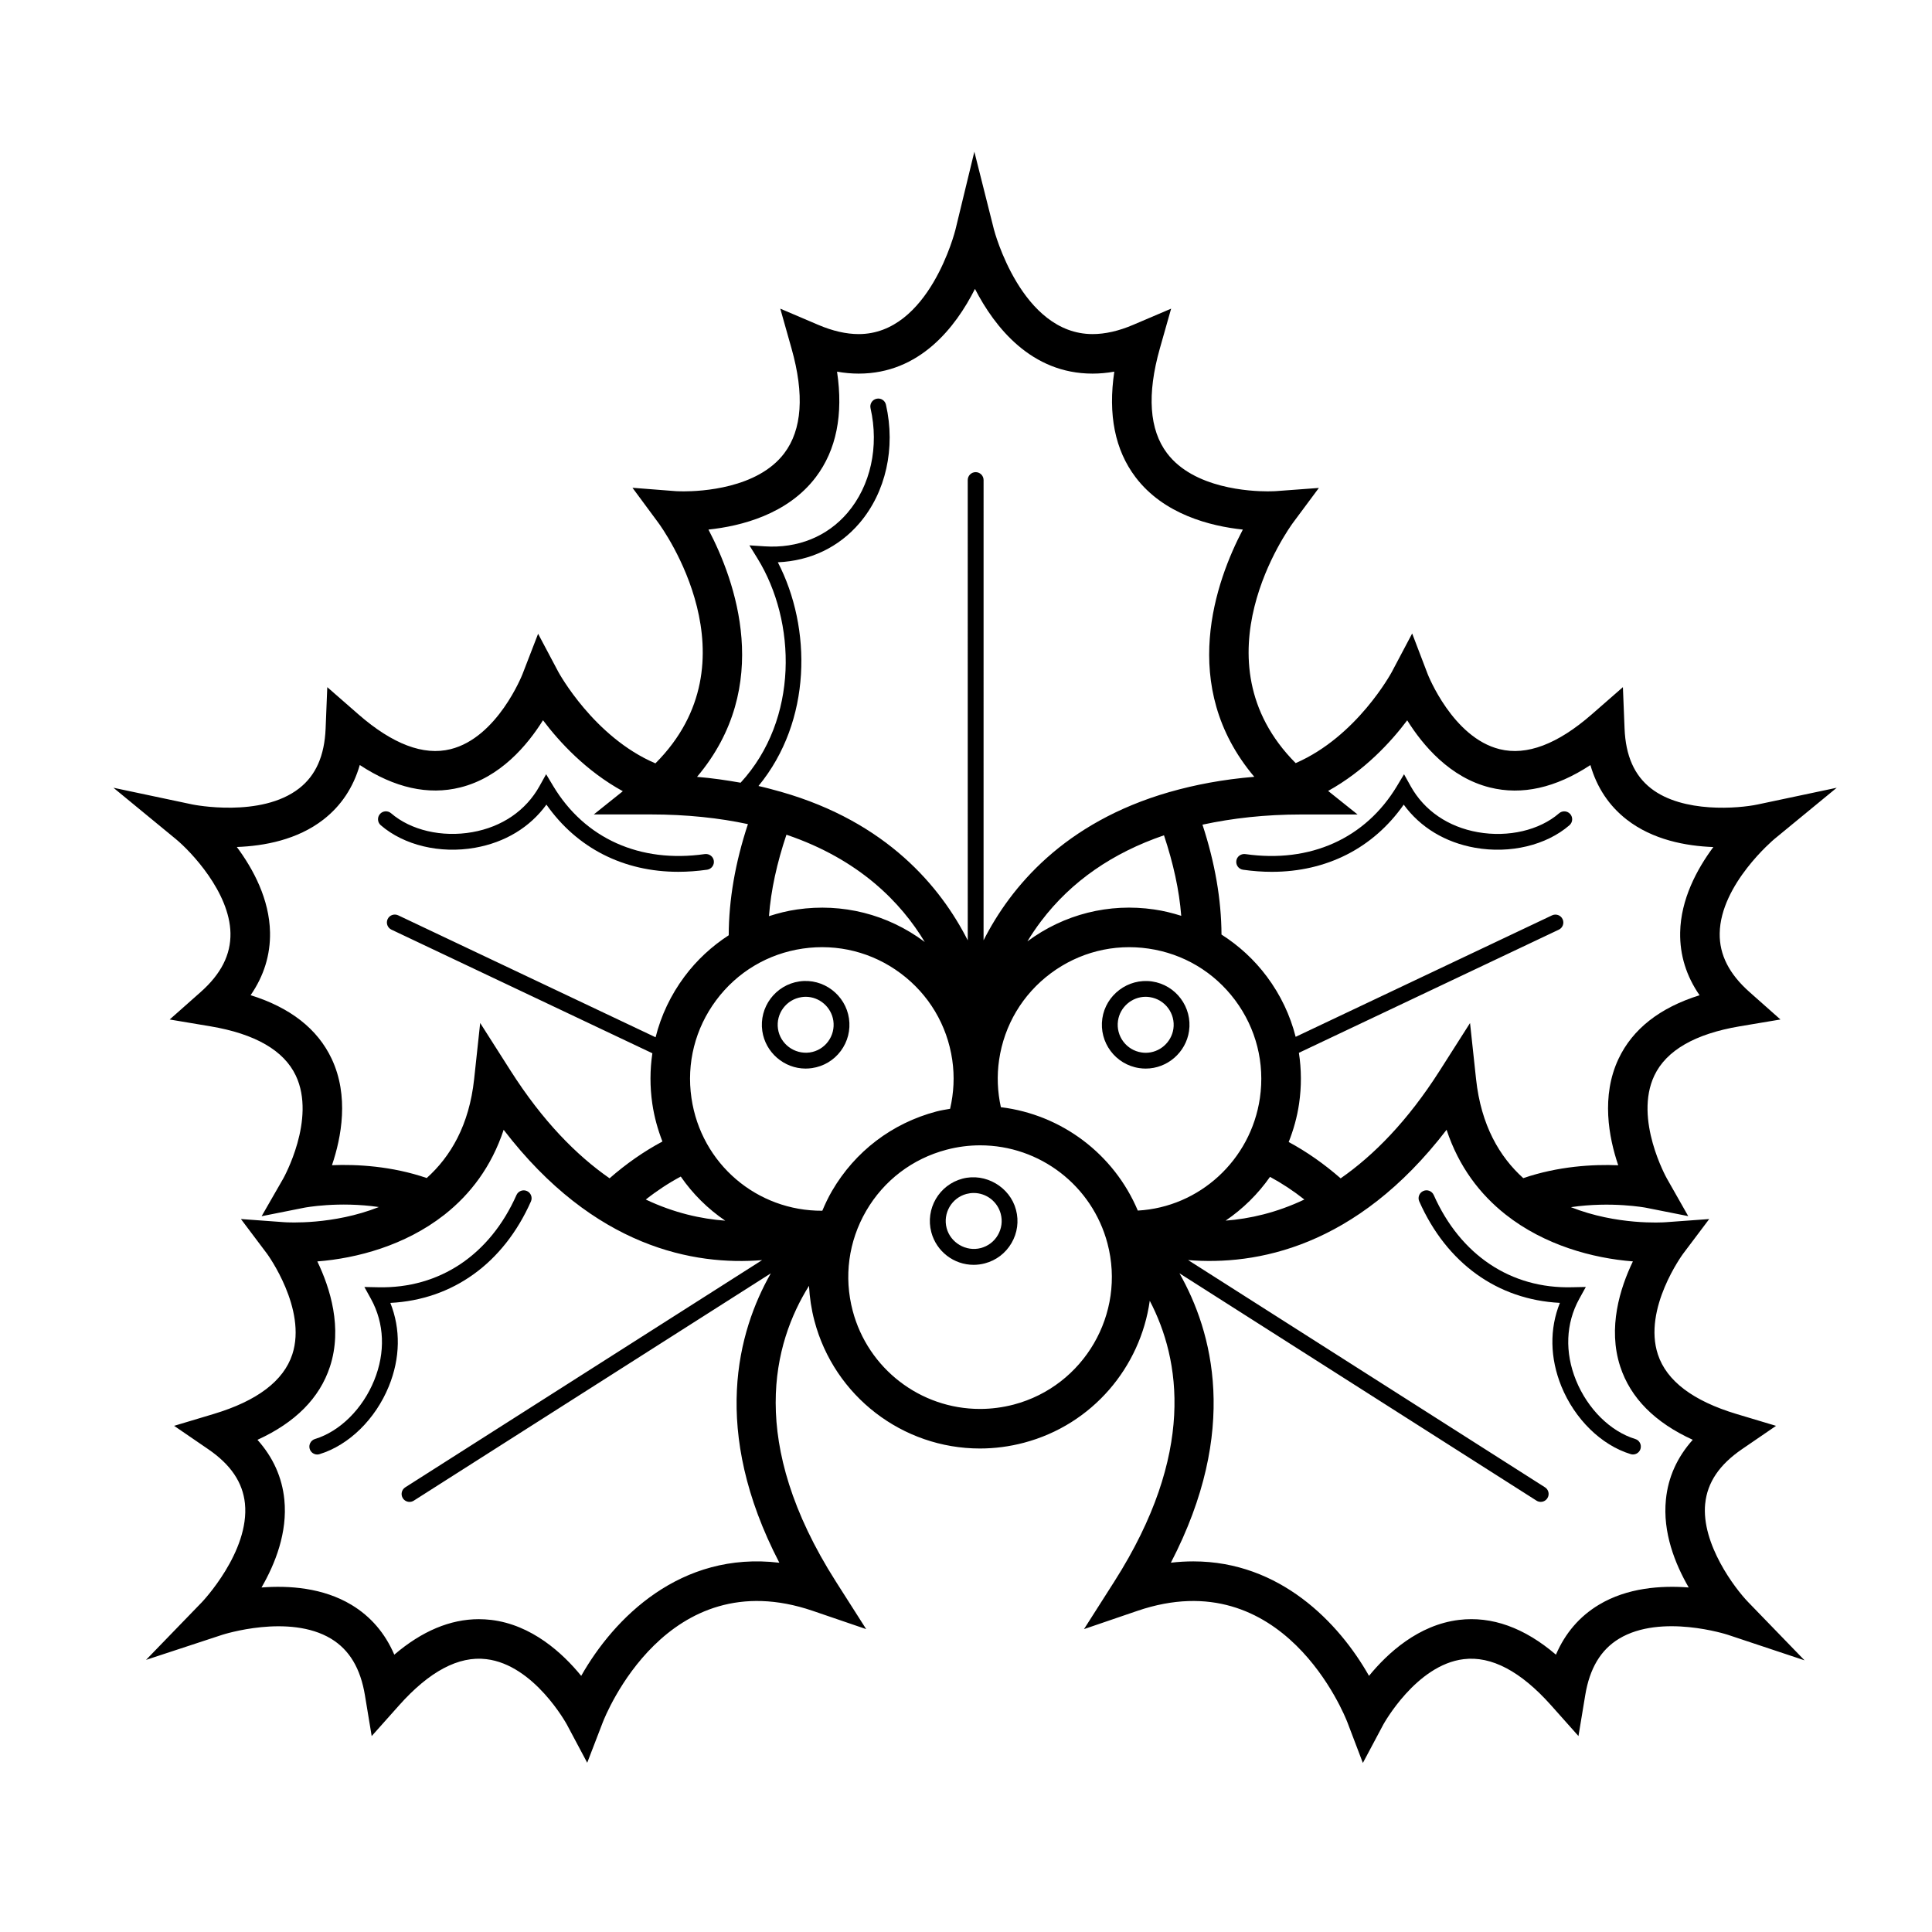 <?xml version="1.0" encoding="UTF-8"?>
<!-- Uploaded to: ICON Repo, www.iconrepo.com, Generator: ICON Repo Mixer Tools -->
<svg fill="#000000" width="800px" height="800px" version="1.1" viewBox="144 144 512 512" xmlns="http://www.w3.org/2000/svg">
 <g>
  <path d="m577.36 525.35c-6.609-2.012-12.621-7.977-15.703-15.559-3.012-7.418-2.711-15.07 0.848-21.555l1.754-3.176-3.633 0.074c-16.27 0.434-29.625-8.578-36.672-24.445-0.48-1.059-1.715-1.535-2.766-1.062-1.059 0.473-1.543 1.715-1.062 2.769 7.273 16.391 20.742 26.043 37.262 26.879-2.769 6.887-2.648 14.609 0.383 22.094 3.547 8.715 10.586 15.613 18.363 17.984 0.203 0.066 0.406 0.098 0.613 0.098 0.902 0 1.727-0.578 2.004-1.484 0.336-1.105-0.281-2.277-1.391-2.617z"/>
  <path d="m595.9 542.47c0.562-5.598 3.75-10.316 9.73-14.414l9.043-6.191-10.5-3.148c-11.492-3.457-18.5-8.75-20.812-15.766-4.016-12.141 6.566-26.535 6.66-26.672l6.941-9.219-11.508 0.84c-0.961 0.074-13.039 0.816-25.148-3.988 10.715-1.57 19.746 0.121 19.859 0.145l11.234 2.231-5.656-9.969c-0.09-0.152-8.805-15.742-3.32-27.293 3.168-6.656 10.777-11.039 22.605-13.039l10.812-1.812-8.195-7.269c-5.414-4.797-8-9.895-7.906-15.566 0.215-13.02 14.34-24.859 14.465-24.969l16.551-13.609-20.965 4.434c-4.977 1.055-19.766 2.344-28.234-4.246-4.445-3.461-6.746-8.66-7.031-15.906l-0.438-10.941-8.246 7.203c-9.035 7.894-17.25 11.023-24.414 9.234-12.438-3.066-19.004-19.711-19.062-19.863l-4.125-10.797-5.402 10.211c-0.102 0.18-9.211 17.09-25.473 24.141-27.059-27.211-1.82-62.172-0.684-63.723l6.836-9.199-11.441 0.848c-0.09 0-0.887 0.055-2.176 0.055-4.453 0-19.527-0.719-26.609-10.086-4.727-6.242-5.367-15.594-1.918-27.785l2.988-10.543-10.086 4.301c-3.797 1.621-7.41 2.438-10.727 2.438-18.871 0-26.078-27.461-26.145-27.73l-5.188-20.602-5.008 20.652c-0.066 0.273-6.926 27.68-25.641 27.68h-0.004c-3.289 0-6.891-0.82-10.695-2.438l-10.082-4.301 2.977 10.543c3.449 12.191 2.801 21.543-1.926 27.785-7.082 9.367-22.156 10.086-26.609 10.086-1.289 0-2.086-0.051-2.168-0.055l-11.445-0.891 6.828 9.238c1.148 1.551 26.43 36.57-0.746 63.793-16.312-6.953-25.617-24.035-25.715-24.207l-5.375-10.137-4.141 10.711c-0.066 0.168-6.629 16.809-19.07 19.875-7.16 1.785-15.375-1.34-24.414-9.234l-8.246-7.203-0.438 10.941c-0.293 7.231-2.586 12.43-7.012 15.879-10.137 7.918-28.094 4.309-28.266 4.273l-20.957-4.434 16.551 13.609c3.953 3.254 14.262 14.07 14.465 24.934 0.105 5.691-2.481 10.797-7.906 15.602l-8.203 7.269 10.812 1.812c11.836 1.996 19.441 6.383 22.605 13.039 5.492 11.547-3.231 27.141-3.309 27.281l-5.742 10 11.316-2.254c0.117-0.023 9.055-1.734 19.758-0.176-12.082 4.781-24.094 4.086-25.051 4.019l-11.508-0.84 6.938 9.219c0.105 0.141 10.625 14.605 6.68 26.648-2.309 7.019-9.309 12.332-20.828 15.789l-10.496 3.148 9.039 6.191c5.977 4.09 9.148 8.793 9.73 14.379 1.309 12.793-11.305 26.07-11.426 26.188l-14.781 15.266 20.191-6.641c0.176-0.059 17.715-5.691 28.848 1.039 4.852 2.941 7.789 7.844 8.969 14.984l1.789 10.812 7.297-8.184c7.984-8.957 15.75-13.094 23.078-12.203 12.699 1.5 21.266 17.176 21.348 17.32l5.394 10.133 4.125-10.715c0.676-1.754 16.977-42.742 55.652-29.535l14.152 4.836-8.035-12.609c-23.543-36.969-16.605-63.191-7.117-78.367 0.168 3.109 0.629 6.219 1.445 9.301 5.262 19.906 23.301 33.812 43.867 33.812 3.906 0 7.828-0.516 11.637-1.523 18.191-4.805 30.883-20.066 33.355-37.629 8.148 15.598 12.227 40.473-9.391 74.406l-8.035 12.609 14.148-4.836c38.699-13.203 54.98 27.785 55.652 29.527l4.102 10.781 5.422-10.188c0.09-0.16 8.73-15.809 21.305-17.32 7.344-0.891 15.113 3.219 23.121 12.195l7.289 8.184 1.789-10.812c1.176-7.141 4.109-12.043 8.961-14.984 11.141-6.746 28.672-1.102 28.84-1.039l20.324 6.766-14.902-15.391c-3.547-3.644-12.5-15.469-11.43-26.145zm-78.977-207.58c4.144 6.641 11.336 15.176 21.93 17.805 8.488 2.109 17.41 0.109 26.621-5.945 1.723 5.969 4.949 10.812 9.645 14.465 6.879 5.352 15.664 6.996 22.934 7.262-4.363 5.879-8.629 13.828-8.793 22.633-0.109 5.965 1.613 11.531 5.144 16.641-10.531 3.289-17.73 8.934-21.469 16.832-4.66 9.863-2.609 20.812-0.09 28.223-6.606-0.277-15.863 0.23-25.164 3.414-6.266-5.652-11.184-13.965-12.508-26.238l-1.598-14.867-8.031 12.609c-8.516 13.371-17.48 22.441-26.258 28.551-4.363-3.809-8.953-7.039-13.77-9.629 1.27-3.203 2.227-6.586 2.75-10.137 0.664-4.543 0.637-9.09-0.047-13.504l68.887-32.637c1.043-0.492 1.492-1.742 0.992-2.793-0.492-1.047-1.754-1.492-2.797-0.996l-67.941 32.191c-1.441-5.691-4-11.098-7.617-15.949-3.352-4.5-7.445-8.23-12.035-11.156-0.047-9.266-1.727-19.02-5.043-29.121 7.984-1.723 16.637-2.699 26.156-2.699h14.949l-7.805-6.242c9.562-5.293 16.629-12.945 20.957-18.711zm-180.73 132.6c-6.402-0.469-13.547-2.047-21.055-5.602 2.984-2.352 6.082-4.387 9.27-6.09 3.188 4.621 7.195 8.57 11.785 11.691zm28.289-7.863c-0.988 1.699-1.812 3.457-2.562 5.231-17.25 0.105-32.129-12.383-34.676-29.867-1.352-9.234 0.977-18.438 6.551-25.922 5.57-7.481 13.723-12.344 22.953-13.688 9.234-1.344 18.434 0.973 25.914 6.551 7.477 5.57 12.344 13.723 13.695 22.953 0.637 4.367 0.414 8.711-0.574 12.957-1.219 0.215-2.445 0.398-3.648 0.719-11.738 3.106-21.551 10.582-27.652 21.066zm24.598-65.969c-0.055-0.039-0.105-0.09-0.156-0.133-9.73-7.246-21.695-10.246-33.695-8.508-2.555 0.367-5.031 0.992-7.445 1.773 0.516-6.887 2.125-14.125 4.629-21.582 19.387 6.555 30.426 18.055 36.668 28.449zm63.387-28.293c2.453 7.375 4.051 14.531 4.57 21.332-2.324-0.73-4.695-1.324-7.141-1.676-11.977-1.762-23.91 1.246-33.625 8.457 1.078-1.785 2.293-3.598 3.672-5.414 8-10.547 18.949-18.059 32.523-22.699zm-43.227 72.051c-0.898-4.102-1.09-8.305-0.469-12.523 1.352-9.23 6.211-17.375 13.688-22.953 7.481-5.57 16.688-7.91 25.926-6.551 9.219 1.344 17.375 6.207 22.949 13.688 5.57 7.477 7.898 16.688 6.551 25.922-2.41 16.453-16.051 28.914-32.355 29.816-6.301-14.945-20.164-25.43-36.289-27.398zm71.324 18.465c3.133 1.688 6.176 3.691 9.105 6.004-7.426 3.523-14.516 5.109-20.867 5.594 4.578-3.117 8.57-7.035 11.762-11.598zm-148.81-171.54c8.609-0.91 20.969-4.016 28.449-13.898 5.438-7.195 7.32-16.57 5.621-27.953 1.949 0.348 3.863 0.52 5.738 0.52h0.004c16.164 0 25.688-12.281 30.809-22.453 5.238 10.16 14.934 22.461 31.156 22.453 1.883 0 3.809-0.172 5.769-0.52-1.699 11.387 0.18 20.762 5.617 27.953 7.477 9.883 19.84 12.988 28.449 13.898-7.09 13.492-17.277 41.473 3.031 65.52-8.316 0.691-15.723 2.106-22.391 4.016-0.035 0.012-0.07 0.004-0.105 0.016-0.012 0.004-0.016 0.012-0.023 0.016-27.895 8.031-42.09 25.211-49.223 39.281l0.004-121.97c0-1.16-0.941-2.098-2.102-2.098-1.152 0-2.098 0.938-2.098 2.098l0.004 121.98c-7.152-14.113-21.41-31.348-49.453-39.348-0.02-0.004-0.031-0.023-0.055-0.031-0.07-0.031-0.145-0.016-0.215-0.039-1.867-0.523-3.75-1.047-5.738-1.484 14.184-17.227 14.141-41.898 5.133-59.289 8.594-0.367 16.184-3.984 21.648-10.387 6.984-8.184 9.602-19.91 7.008-31.367-0.25-1.133-1.375-1.848-2.508-1.582-1.129 0.25-1.84 1.375-1.582 2.508 2.309 10.184 0.02 20.539-6.102 27.719-5.375 6.297-13.18 9.461-21.945 8.887l-4.055-0.262 2.137 3.457c10.305 16.688 11.023 42.594-4.465 59.445-3.672-0.648-7.461-1.215-11.547-1.551 20.297-24.055 10.109-52.031 3.027-65.527zm-99.781 168.45c2.516-7.41 4.57-18.359-0.09-28.223-3.738-7.894-10.941-13.543-21.469-16.832 3.527-5.109 5.25-10.676 5.144-16.641-0.168-8.801-4.422-16.75-8.797-22.633 7.269-0.266 16.055-1.91 22.938-7.262 4.695-3.652 7.918-8.5 9.645-14.465 9.211 6.062 18.137 8.062 26.625 5.945 10.594-2.637 17.785-11.168 21.93-17.809 4.363 5.805 11.492 13.516 21.156 18.809l-7.691 6.152h14.949c9.77 0 18.34 0.953 25.895 2.57-3.375 10.203-5.066 20.078-5.09 29.453-4.465 2.898-8.453 6.551-11.73 10.953-3.641 4.887-6.211 10.34-7.652 16.082l-68.215-32.32c-1.047-0.492-2.297-0.051-2.793 0.996-0.492 1.047-0.051 2.297 0.992 2.793l69.164 32.77c-0.656 4.379-0.672 8.879-0.016 13.367 0.516 3.516 1.449 6.848 2.68 10.016-4.898 2.613-9.578 5.875-14.008 9.75-8.781-6.109-17.746-15.18-26.258-28.551l-8.031-12.609-1.602 14.867c-1.32 12.262-6.266 20.57-12.566 26.219-9.285-3.176-18.523-3.668-25.109-3.398zm118.56 105.35c-26.199-3.133-43.836 14.656-52.508 29.98-4.938-6.051-13.094-13.531-23.852-14.828-1.098-0.125-2.191-0.195-3.285-0.195-7.566 0-15.07 3.152-22.398 9.406-2.445-5.699-6.238-10.125-11.348-13.203-7.543-4.543-16.547-5.168-23.84-4.602 3.641-6.293 6.926-14.602 6.051-23.277-0.594-5.918-2.984-11.23-7.125-15.855 10.031-4.574 16.48-11.07 19.207-19.375 3.379-10.305 0.051-20.859-3.344-27.902 10.566-0.82 23.285-4.258 33.559-12.281 0.082-0.082 0.18-0.121 0.262-0.203 6.68-5.301 12.309-12.551 15.559-22.395 24.023 31.301 50.582 36.004 68.492 34.531l-94.566 60.215c-0.977 0.621-1.266 1.914-0.641 2.887 0.402 0.629 1.074 0.973 1.773 0.973 0.387 0 0.777-0.105 1.125-0.328l94.617-60.242c-8.742 15.367-15.98 41.559 2.262 76.695zm62.133-41.922c-2.941 0.77-5.961 1.164-8.961 1.164-15.816 0-29.684-10.691-33.73-26-2.383-9.023-1.117-18.426 3.57-26.492 4.691-8.066 12.246-13.816 21.27-16.199 2.938-0.781 5.945-1.168 8.941-1.168 15.816 0 29.691 10.691 33.734 25.996 4.922 18.621-6.219 37.777-24.824 42.699zm178.86 48.477c-7.305-0.562-16.305 0.055-23.836 4.602-5.109 3.078-8.906 7.508-11.352 13.203-8.387-7.16-17-10.258-25.684-9.211-10.766 1.301-18.906 8.781-23.855 14.828-7.996-14.137-23.617-30.336-46.547-30.336-1.934 0-3.918 0.109-5.961 0.352 18.246-35.145 11.004-61.328 2.273-76.699l94.617 60.246c0.348 0.223 0.734 0.328 1.129 0.328 0.691 0 1.367-0.344 1.762-0.973 0.625-0.973 0.336-2.266-0.637-2.887l-94.566-60.215c17.906 1.461 44.465-3.231 68.492-34.531 3.254 9.863 8.906 17.125 15.602 22.43 0.016 0.016 0.035 0.023 0.051 0.039 10.297 8.125 23.094 11.582 33.719 12.41-3.394 7.043-6.727 17.598-3.344 27.902 2.727 8.305 9.176 14.801 19.207 19.375-4.137 4.629-6.531 9.941-7.113 15.855-0.883 8.68 2.398 16.988 6.043 23.281z"/>
  <path d="m474.01 370.34c-1.152-0.133-2.207 0.629-2.371 1.777-0.16 1.148 0.629 2.207 1.777 2.371 2.606 0.371 5.148 0.555 7.637 0.555 14.488 0 26.848-6.258 34.949-17.809 4.367 6.004 10.973 10.027 18.918 11.43 9.273 1.641 18.852-0.645 25-5.969 0.875-0.754 0.973-2.082 0.215-2.957-0.762-0.875-2.082-0.969-2.961-0.211-5.215 4.516-13.461 6.434-21.52 5.012-7.883-1.395-14.207-5.723-17.809-12.188l-1.762-3.168-1.863 3.113c-8.363 13.93-23.016 20.5-40.211 18.043z"/>
  <path d="m284.7 462.4c0.469-1.059-0.004-2.297-1.062-2.769-1.059-0.465-2.293 0.012-2.766 1.062-7.043 15.859-20.391 24.824-36.676 24.445l-3.629-0.074 1.754 3.176c3.559 6.484 3.859 14.141 0.848 21.555-3.078 7.582-9.098 13.543-15.703 15.559-1.102 0.344-1.727 1.512-1.391 2.621 0.277 0.906 1.109 1.484 2.004 1.484 0.203 0 0.414-0.031 0.613-0.098 7.777-2.379 14.812-9.27 18.359-17.984 3.043-7.477 3.152-15.203 0.395-22.094 16.504-0.84 29.969-10.492 37.254-26.883z"/>
  <path d="m269.89 368.66c7.957-1.406 14.555-5.422 18.918-11.43 8.102 11.551 20.461 17.809 34.949 17.809 2.484 0 5.039-0.188 7.637-0.555 1.148-0.168 1.941-1.23 1.777-2.371-0.16-1.145-1.23-1.914-2.371-1.777-17.184 2.469-31.84-4.109-40.203-18.047l-1.867-3.113-1.762 3.168c-3.598 6.465-9.922 10.797-17.805 12.188-8.051 1.426-16.297-0.5-21.523-5.012-0.871-0.754-2.195-0.664-2.953 0.211-0.754 0.875-0.664 2.203 0.211 2.957 6.148 5.32 15.719 7.617 24.992 5.973z"/>
  <path d="m355.83 404.09c-6.332 0.934-10.734 6.832-9.809 13.164 0.828 5.652 5.758 9.93 11.473 9.93 0.559 0 1.129-0.047 1.691-0.125 3.066-0.449 5.773-2.055 7.629-4.543 1.848-2.484 2.621-5.543 2.172-8.613-0.906-6.219-6.785-10.758-13.156-9.812zm7.625 15.922c-1.18 1.586-2.91 2.621-4.867 2.902-4.09 0.559-7.836-2.293-8.414-6.258-0.59-4.051 2.223-7.82 6.273-8.41 0.363-0.055 0.727-0.086 1.078-0.086 3.641 0 6.785 2.731 7.32 6.348 0.281 1.961-0.211 3.91-1.391 5.504z"/>
  <path d="m445.93 427.06c0.57 0.086 1.137 0.125 1.699 0.125 5.719 0 10.645-4.277 11.477-9.93 0.922-6.332-3.477-12.238-9.82-13.164-6.379-0.906-12.246 3.594-13.156 9.805-0.918 6.344 3.473 12.242 9.801 13.164zm-5.648-12.551c0.523-3.617 3.68-6.348 7.316-6.348 0.352 0 0.727 0.031 1.09 0.086 4.047 0.59 6.863 4.359 6.273 8.41-0.535 3.613-3.684 6.344-7.332 6.344-0.359 0-0.727-0.031-1.094-0.086-4.035-0.59-6.84-4.359-6.254-8.406z"/>
  <path d="m399.05 456.36c-6.176 1.633-9.879 8-8.242 14.188 1.352 5.094 5.961 8.645 11.215 8.645 1.004 0 2-0.133 2.969-0.387 3.004-0.789 5.516-2.707 7.074-5.387 1.559-2.68 1.984-5.805 1.184-8.805-1.602-6.062-8.09-9.871-14.199-8.254zm9.395 14.945c-0.992 1.715-2.602 2.934-4.519 3.441-3.898 1.027-8.031-1.402-9.055-5.273-1.043-3.949 1.316-8.02 5.262-9.07 0.625-0.16 1.266-0.25 1.906-0.25 3.356 0 6.309 2.277 7.168 5.531 0.508 1.914 0.234 3.906-0.762 5.621z"/>
 </g>
</svg>